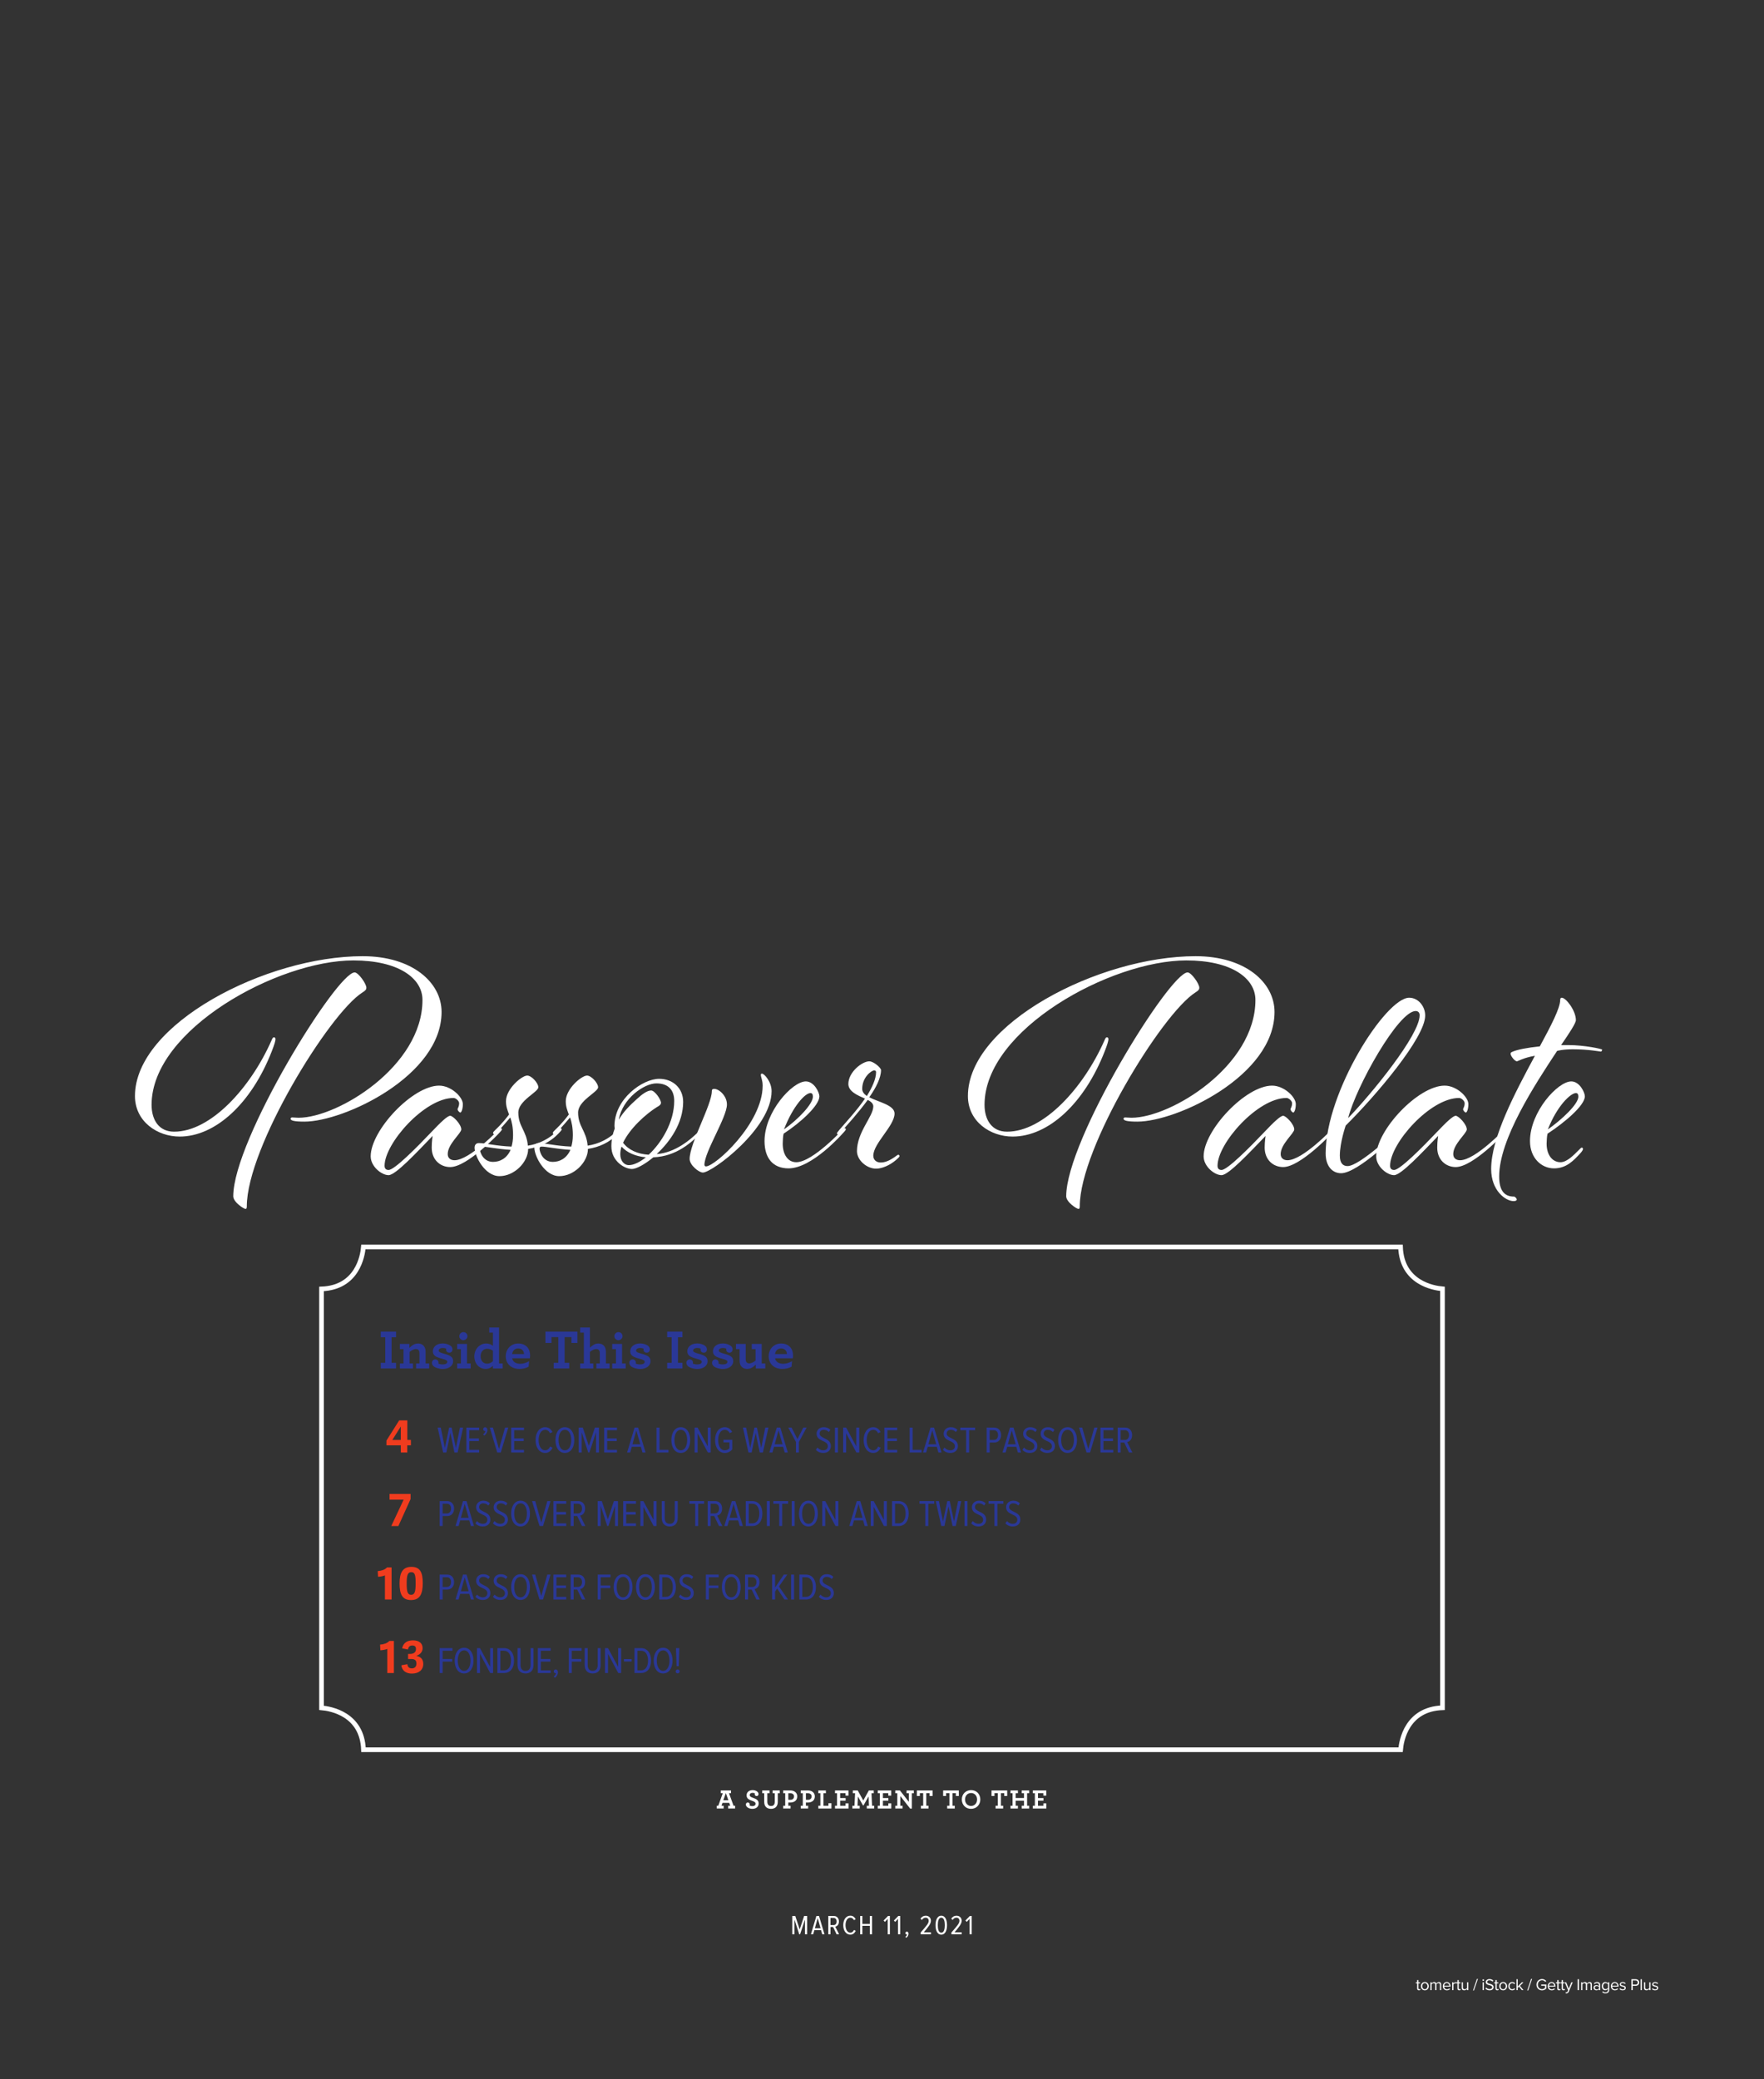 <?xml version="1.0" encoding="UTF-8"?>
<svg xmlns="http://www.w3.org/2000/svg" xmlns:xlink="http://www.w3.org/1999/xlink" width="756pt" height="891pt" viewBox="0 0 756 891" version="1.2">
<rect x="0" y="0" width="756" height="891" fill="#333333" stroke="none"/>
<defs>
<g>
<symbol overflow="visible" id="glyph0-0">
<path style="stroke:none;" d=""/>
</symbol>
<symbol overflow="visible" id="glyph0-1">
<path style="stroke:none;" d="M 59.562 -55.609 C 59.156 -55.609 58.906 -55.188 58.5 -54.219 C 49.516 -33.922 32.484 -15.156 16.766 -15.156 C 10.297 -15.156 7.125 -20.156 7.125 -26.688 C 7.125 -58.938 61.281 -88.547 93.625 -88.547 C 112.781 -88.547 123.219 -81.047 123.219 -71.594 C 123.219 -43.234 86.891 -21.125 70.125 -21.125 C 69.469 -21.125 67.75 -21.266 67.359 -21.266 C 66.953 -21.266 66.688 -20.984 66.688 -20.719 C 66.688 -19.875 68.406 -19.469 72.641 -19.469 C 89.531 -19.469 131.406 -39.062 131.406 -66.453 C 131.406 -79.094 118.859 -90.359 97.594 -90.359 C 56.125 -90.359 0 -61.312 0 -30.438 C 0 -19.469 9.641 -13.062 19.156 -13.062 C 34.469 -13.062 49.922 -27.25 58.641 -49.625 C 59.688 -52.266 60.219 -54.078 60.219 -54.766 C 60.219 -55.328 59.953 -55.609 59.562 -55.609 Z M 42.125 12.516 C 42.125 15.016 46.625 17.938 47.406 17.938 C 47.812 17.938 47.938 17.516 47.938 16.828 C 47.938 -8.344 83.203 -65.75 97.469 -74.797 C 98.781 -75.625 99.172 -76.047 99.172 -76.875 C 99.172 -78.547 95.75 -83.406 94.156 -83.406 C 86.5 -83.406 42.125 -11.672 42.125 12.516 Z M 42.125 12.516 "/>
</symbol>
<symbol overflow="visible" id="glyph0-2">
<path style="stroke:none;" d="M 49.516 -14.453 C 49.922 -14.875 50.844 -15.844 50.844 -16.125 C 50.844 -16.266 50.719 -16.688 50.312 -16.688 C 50.047 -16.688 49.781 -16.406 49.516 -16.125 C 49.516 -16.125 36.984 -2.922 30.5 -2.922 C 28.922 -2.922 27.594 -3.75 27.594 -5.562 C 27.594 -9.875 33.406 -14.453 33.406 -16.125 C 33.406 -18.344 29.844 -21.969 28.656 -21.969 C 27.469 -21.969 24.562 -19.188 20.609 -15.016 C 14.266 -8.344 4.75 1.25 2.25 1.25 C 1.062 1.25 0.531 0.562 0.531 -0.562 C 0.531 -10.141 17.703 -29.609 30.109 -29.609 C 31.031 -29.609 32.484 -28.359 32.484 -27.391 C 32.484 -25.719 31.828 -25.297 31.828 -24.75 C 31.828 -24.188 32.625 -23.359 33.016 -23.359 C 33.406 -23.359 34.078 -24.75 34.078 -26.969 C 34.078 -30.031 29.047 -34.891 23.906 -34.891 C 12.547 -34.891 -5.422 -15.703 -5.422 -4.594 C -5.422 -0.281 -0.797 3.469 2.25 3.469 C 5.281 3.469 14.531 -6.531 21.125 -13.344 C 21.125 -13.344 20.734 -10.984 20.734 -8.344 C 20.734 -3.062 24.438 0 28.656 0 C 36.047 0 49.516 -14.453 49.516 -14.453 Z M 49.516 -14.453 "/>
</symbol>
<symbol overflow="visible" id="glyph0-3">
<path style="stroke:none;" d="M 13.859 -7.781 C 18.484 -8.484 23.109 -10.422 26.938 -14.453 C 27.344 -14.875 28.266 -15.844 28.266 -16.125 C 28.266 -16.266 28 -16.688 27.734 -16.688 C 27.469 -16.688 26.938 -16.125 26.938 -16.125 C 22.984 -11.953 18.359 -9.875 13.734 -9.172 C 13.203 -15.562 9.641 -17.375 9.641 -23.359 C 9.641 -28.5 18.219 -32.109 18.219 -34.203 C 18.219 -36 15.312 -39.203 13.469 -39.203 C 11.094 -39.203 4.359 -33.5 4.359 -28.219 C 4.359 -25.859 5.016 -24.328 5.672 -22.516 C 2.516 -18.344 0 -16.125 0 -16.125 C -0.656 -15.438 -1.188 -15.016 -1.188 -14.594 C -1.188 -14.312 -0.922 -14.047 -0.656 -14.047 C -0.531 -14.047 -0.266 -14.172 0 -14.453 C 1.719 -16.125 3.172 -17.656 6.203 -21.266 C 6.875 -19.328 7.391 -17.094 7.391 -13.625 C 7.391 -11.672 7.125 -10.141 6.734 -8.766 C 0 -9.031 -4.359 -10.281 -7.266 -10.281 C -8.578 -10.281 -9.109 -9.312 -9.109 -8.344 C -9.109 -4.719 -4.75 3.891 1.578 3.891 C 7.922 3.891 13.859 -2.078 13.859 -7.781 Z M -1.188 -2.219 C -5.422 -2.219 -6.875 -6.391 -6.875 -7.922 C -6.875 -8.484 -6.609 -8.766 -5.938 -8.766 C -3.969 -8.766 0 -7.781 6.344 -7.375 C 4.75 -3.75 1.844 -2.219 -1.188 -2.219 Z M -1.188 -2.219 "/>
</symbol>
<symbol overflow="visible" id="glyph0-4">
<path style="stroke:none;" d="M 36.578 -14.453 C 36.984 -14.875 38.031 -15.844 38.031 -16.125 C 38.031 -16.266 37.766 -16.688 37.375 -16.688 C 36.984 -16.688 36.578 -16.125 36.578 -16.125 C 32.484 -11.812 25.625 -6.109 17.703 -5.562 C 23.375 -10.844 29.047 -18.766 29.047 -27.938 C 29.047 -33.781 24.703 -37.812 18.75 -37.812 C 11.75 -37.812 -0.391 -29.328 -0.391 -17.516 C -0.391 -17.094 -0.266 -16.828 -0.266 -16.547 C -1.188 -14.172 -1.719 -11.672 -1.719 -8.891 C -1.719 -2.5 3.969 0.828 7.125 0.828 C 8.844 0.828 12.406 -0.969 16.25 -4.172 C 26.406 -4.594 32.625 -10.703 36.578 -14.453 Z M 9.25 -29.188 C 6.469 -26.688 3.562 -23.906 1.453 -20.297 C 3.031 -29.469 12.406 -35.859 17.562 -35.859 C 22.719 -35.859 25.219 -32.953 25.219 -28.359 C 25.219 -19.328 19.812 -10.422 14.266 -5.281 C 9.516 -5.562 5.547 -7.375 3.297 -10.422 C 6.203 -16.547 12.938 -22.656 17.828 -25.719 C 18.625 -26.141 19.547 -26.688 19.547 -27.531 C 19.547 -28.922 16.906 -32.812 15.312 -32.812 C 13.609 -32.812 11.359 -31.141 9.25 -29.188 Z M 2.641 -8.766 C 5.016 -6.109 8.719 -4.594 13.078 -4.172 C 10.438 -2.078 7.797 -0.828 5.812 -0.828 C 3.562 -0.828 2.109 -2.922 2.109 -5.422 C 2.109 -6.531 2.25 -7.641 2.641 -8.766 Z M 2.641 -8.766 "/>
</symbol>
<symbol overflow="visible" id="glyph0-5">
<path style="stroke:none;" d="M 6.078 -32.531 C 6.078 -26.688 -3.438 -10.141 -3.438 -3.469 C -3.438 -0.828 0.531 2.359 2.25 2.359 C 6.203 2.359 31.688 -16.547 31.688 -32.531 C 31.688 -36.562 28.531 -40.031 27.594 -40.031 C 27.203 -40.031 27.078 -39.891 27.078 -39.484 C 27.078 -38.5 27.859 -37.25 27.859 -34.891 C 27.859 -18.766 7.531 -0.281 3.562 -0.281 C 3.172 -0.281 2.906 -0.562 2.906 -0.969 C 2.906 -6.531 12.547 -21.266 12.547 -26.828 C 12.547 -30.578 9.109 -33.5 7.125 -33.5 C 6.344 -33.5 6.078 -33.219 6.078 -32.531 Z M 6.078 -32.531 "/>
</symbol>
<symbol overflow="visible" id="glyph0-6">
<path style="stroke:none;" d="M 5.422 -16.125 C 9.375 -26.281 14.531 -31.703 16.766 -31.703 C 17.438 -31.703 17.828 -31.281 17.828 -30.172 C 17.828 -26.969 11.359 -20.297 5.422 -16.125 Z M 30.641 -16.125 C 30.641 -16.125 17.703 -2.078 10.703 -2.078 C 6.875 -2.078 4.891 -5.703 4.891 -10.016 C 4.891 -10.984 5.016 -13.484 5.281 -14.312 C 12.547 -19.047 20.609 -26.406 20.609 -30.312 C 20.609 -31.969 18.359 -36.703 14.797 -36.703 C 8.984 -36.703 -2.906 -23.625 -2.906 -11.125 C -2.906 -3.891 0.656 0.562 7.391 0.562 C 17.562 0.562 30.641 -14.453 30.641 -14.453 C 31.031 -14.875 31.953 -15.844 31.953 -16.125 C 31.953 -16.266 31.828 -16.688 31.438 -16.688 C 31.172 -16.688 30.641 -16.125 30.641 -16.125 Z M 30.641 -16.125 "/>
</symbol>
<symbol overflow="visible" id="glyph0-7">
<path style="stroke:none;" d="M 15.578 -40.734 C 15.578 -37.672 13.859 -34.062 11.625 -30.438 C 10.438 -31.281 9.641 -32.25 9.641 -33.5 C 9.641 -38.5 13.609 -41.422 14.797 -41.422 C 15.188 -41.422 15.578 -41.156 15.578 -40.734 Z M 17.562 -1.953 C 15.578 -1.953 14.391 -3.203 14.391 -4.859 C 14.391 -10.141 23.5 -17.656 23.5 -22.938 C 23.5 -26.547 16.766 -27.797 12.672 -29.891 C 15.578 -34.062 17.703 -38.234 17.703 -41.562 C 17.703 -42.531 14.531 -45.312 12.672 -45.312 C 9.641 -45.312 3.703 -40.734 3.703 -35.594 C 3.703 -32.391 7.656 -30.719 10.828 -29.328 C 7.391 -24.328 2.766 -19.328 0 -16.125 C -0.531 -15.438 -1.188 -14.734 -1.188 -14.453 C -1.188 -14.172 -0.922 -13.906 -0.656 -13.906 C -0.531 -13.906 -0.266 -14.172 0 -14.453 C 3.172 -17.938 8.062 -23.359 12.016 -28.781 C 13.344 -28.078 14.391 -27.25 14.391 -26 C 14.391 -21.688 7.391 -15.016 7.391 -6.812 C 7.391 -2.922 11.625 0.688 15.578 0.688 C 18.094 0.688 21.391 -0.688 24.172 -3.062 C 24.828 -3.609 25.625 -4.312 25.625 -4.719 C 25.625 -5 25.359 -5.281 25.094 -5.281 C 24.828 -5.281 24.172 -4.719 23.375 -4.172 C 21.125 -2.641 19.281 -1.953 17.562 -1.953 Z M 17.562 -1.953 "/>
</symbol>
<symbol overflow="visible" id="glyph0-8">
<path style="stroke:none;" d=""/>
</symbol>
<symbol overflow="visible" id="glyph0-9">
<path style="stroke:none;" d="M 8.312 -20.984 C 11.75 -34.609 29.844 -66.859 37.234 -66.859 C 38.172 -66.859 38.953 -66.312 38.953 -65.062 C 38.953 -56.578 18.625 -31.703 8.312 -20.984 Z M 8.062 -0.422 C 6.203 -0.422 4.75 -1.531 4.75 -4.859 C 4.75 -10.562 7.266 -17.797 7.266 -17.797 C 20.078 -30.438 41.328 -55.469 41.328 -64.922 C 41.328 -68.953 38.297 -72.562 34.469 -72.562 C 24.438 -72.562 -1.328 -32.25 -1.328 -5.844 C -1.328 -0.141 1.719 2.641 5.281 2.641 C 12.547 2.641 29.719 -14.453 29.719 -14.453 C 30.109 -14.875 31.031 -15.844 31.031 -16.125 C 31.031 -16.266 30.906 -16.688 30.5 -16.688 C 30.25 -16.688 29.984 -16.406 29.719 -16.125 C 29.719 -16.125 13.344 -0.422 8.062 -0.422 Z M 8.062 -0.422 "/>
</symbol>
<symbol overflow="visible" id="glyph0-10">
<path style="stroke:none;" d="M 25.625 -52.266 C 29.453 -57.828 31.953 -61.719 31.953 -62.969 C 31.953 -67 27.734 -72.562 25.891 -72.562 C 25.484 -72.562 25.219 -72.281 25.219 -71.594 C 25.219 -68.125 21.391 -60.75 16.5 -51.719 C 11.094 -51.156 6.734 -50.328 4.625 -49.344 C 3.969 -49.078 3.969 -48.797 3.969 -48.516 C 3.969 -47.688 5.672 -45.312 6.734 -45.312 C 7 -45.312 9.516 -46.844 14.391 -47.688 C 5.938 -31.969 -4.359 -12.656 -4.359 0.828 C -4.359 10.141 1.844 14.594 5.281 14.594 C 5.812 14.594 6.609 14.453 6.609 13.906 C 6.609 13.484 5.938 12.656 5.422 12.656 C 1.328 12.656 -0.922 10.141 -0.922 4.031 C -0.922 -11.953 14.266 -35.172 23.906 -49.766 C 23.906 -49.766 26.141 -50.469 30.641 -50.469 C 37.375 -50.469 42.266 -49.484 42.656 -49.484 C 42.922 -49.484 43.188 -49.906 43.188 -50.328 C 43.188 -50.609 35.656 -52.266 28.797 -52.266 Z M 25.625 -52.266 "/>
</symbol>
<symbol overflow="visible" id="glyph0-11">
<path style="stroke:none;" d="M 4.75 -16.125 C 8.719 -26.281 14.531 -31.703 16.766 -31.703 C 17.438 -31.703 17.828 -31.281 17.828 -30.172 C 17.828 -26.969 10.703 -20.297 4.75 -16.125 Z M 10.172 -2.078 C 6.609 -2.078 4.219 -5.281 4.219 -10.016 C 4.219 -10.984 4.359 -13.484 4.625 -14.312 C 11.891 -19.047 20.609 -26.406 20.609 -30.312 C 20.609 -31.969 18.359 -36.703 14.797 -36.703 C 8.984 -36.703 -2.906 -23.625 -2.906 -11.125 C -2.906 -3.891 1.984 0.562 7.391 0.562 C 12.812 0.562 15.844 -2.922 18.484 -5.703 C 19.406 -6.672 19.812 -7.375 19.812 -7.781 C 19.812 -8.062 19.547 -8.344 19.281 -8.344 C 19.016 -8.344 18.625 -7.922 17.953 -7.234 C 15.844 -5.141 12.938 -2.078 10.172 -2.078 Z M 10.172 -2.078 "/>
</symbol>
<symbol overflow="visible" id="glyph1-0">
<path style="stroke:none;" d="M 0 2.344 L 5.875 2.344 L 5.875 -9.406 L 0 -9.406 Z M 0.828 -8.812 L 5.047 -8.812 L 2.938 -4.234 Z M 0.594 0.891 L 0.594 -7.938 L 2.609 -3.531 Z M 5.281 -7.938 L 5.281 0.891 L 3.266 -3.531 Z M 2.938 -2.812 L 5.047 1.766 L 0.828 1.766 Z M 2.938 -2.812 "/>
</symbol>
<symbol overflow="visible" id="glyph1-1">
<path style="stroke:none;" d="M 0.156 0 L 3.125 0 L 3.125 -1.172 L 2.188 -1.172 L 2.625 -2.438 L 5.516 -2.438 L 5.953 -1.172 L 5.047 -1.172 L 5.047 0 L 8.031 0 L 8.031 -1.188 L 7.359 -1.188 L 5.422 -6.562 L 6.281 -6.562 L 6.281 -7.734 L 1.906 -7.734 L 1.906 -6.562 L 2.75 -6.562 L 0.828 -1.188 L 0.156 -1.188 Z M 2.984 -3.547 L 4.062 -6.594 L 5.141 -3.547 Z M 2.984 -3.547 "/>
</symbol>
<symbol overflow="visible" id="glyph1-2">
<path style="stroke:none;" d=""/>
</symbol>
<symbol overflow="visible" id="glyph1-3">
<path style="stroke:none;" d="M 3.234 0.141 C 4.812 0.141 5.953 -0.688 5.953 -2.156 C 5.953 -3.594 4.906 -4.078 3.531 -4.578 C 2.75 -4.859 2.109 -5.141 2.109 -5.766 C 2.109 -6.328 2.547 -6.719 3.312 -6.719 C 3.797 -6.719 4.125 -6.609 4.328 -6.484 C 4.281 -6.391 4.25 -6.312 4.25 -6.125 C 4.25 -5.734 4.562 -5.328 5.094 -5.328 C 5.547 -5.328 5.891 -5.656 5.891 -6.203 C 5.891 -7.125 4.766 -7.875 3.328 -7.875 C 1.766 -7.875 0.766 -6.906 0.766 -5.672 C 0.766 -4.234 1.781 -3.781 3.203 -3.266 C 3.984 -3 4.625 -2.688 4.625 -2.062 C 4.625 -1.391 4.094 -1.016 3.25 -1.016 C 2.734 -1.016 2.297 -1.141 2.016 -1.344 C 2.094 -1.484 2.125 -1.625 2.125 -1.812 C 2.125 -2.188 1.797 -2.578 1.281 -2.578 C 0.797 -2.578 0.469 -2.203 0.469 -1.656 C 0.469 -0.719 1.703 0.141 3.234 0.141 Z M 3.234 0.141 "/>
</symbol>
<symbol overflow="visible" id="glyph1-4">
<path style="stroke:none;" d="M 4.078 0.141 C 5.781 0.141 6.969 -0.828 6.969 -2.844 L 6.969 -6.547 L 7.812 -6.547 L 7.812 -7.734 L 4.75 -7.734 L 4.75 -6.547 L 5.672 -6.547 L 5.672 -2.844 C 5.672 -1.641 5.078 -1.062 4.078 -1.062 C 3.094 -1.062 2.484 -1.703 2.484 -2.891 L 2.484 -6.547 L 3.422 -6.547 L 3.422 -7.734 L 0.312 -7.734 L 0.312 -6.547 L 1.156 -6.547 L 1.156 -2.812 C 1.156 -0.828 2.344 0.141 4.078 0.141 Z M 4.078 0.141 "/>
</symbol>
<symbol overflow="visible" id="glyph1-5">
<path style="stroke:none;" d="M 0.438 0 L 3.609 0 L 3.609 -1.188 L 2.641 -1.188 L 2.641 -2.578 C 2.812 -2.562 3.031 -2.562 3.391 -2.562 C 5.219 -2.562 6.469 -3.438 6.469 -5.203 C 6.469 -6.781 5.203 -7.734 3.547 -7.734 L 0.438 -7.734 L 0.438 -6.547 L 1.312 -6.547 L 1.312 -1.188 L 0.438 -1.188 Z M 3.516 -3.719 C 2.969 -3.719 2.781 -3.734 2.641 -3.75 L 2.641 -6.547 L 3.484 -6.547 C 4.438 -6.547 5.094 -6.016 5.094 -5.203 C 5.094 -4.281 4.516 -3.719 3.516 -3.719 Z M 3.516 -3.719 "/>
</symbol>
<symbol overflow="visible" id="glyph1-6">
<path style="stroke:none;" d="M 0.438 0 L 6.047 0 L 6.047 -2.266 L 4.766 -2.266 L 4.766 -1.172 L 2.641 -1.172 L 2.641 -6.547 L 3.672 -6.547 L 3.672 -7.734 L 0.438 -7.734 L 0.438 -6.547 L 1.312 -6.547 L 1.312 -1.188 L 0.438 -1.188 Z M 0.438 0 "/>
</symbol>
<symbol overflow="visible" id="glyph1-7">
<path style="stroke:none;" d="M 0.438 0 L 6.219 0 L 6.219 -2.203 L 4.953 -2.203 L 4.953 -1.172 L 2.641 -1.172 L 2.641 -3.359 L 4.984 -3.359 L 4.984 -4.484 L 2.641 -4.484 L 2.641 -6.562 L 4.938 -6.562 L 4.938 -5.516 L 6.203 -5.516 L 6.203 -7.734 L 0.438 -7.734 L 0.438 -6.547 L 1.312 -6.547 L 1.312 -1.188 L 0.438 -1.188 Z M 0.438 0 "/>
</symbol>
<symbol overflow="visible" id="glyph1-8">
<path style="stroke:none;" d="M 0.375 0 L 3.531 0 L 3.531 -1.188 L 2.594 -1.188 L 2.75 -5.172 L 4.953 -1.297 L 5.141 -1.297 L 7.344 -5.172 L 7.5 -1.188 L 6.562 -1.188 L 6.562 0 L 9.734 0 L 9.734 -1.188 L 8.828 -1.188 L 8.578 -6.547 L 9.547 -6.547 L 9.547 -7.734 L 7.438 -7.734 L 5.062 -3.438 L 2.688 -7.734 L 0.578 -7.734 L 0.578 -6.547 L 1.547 -6.547 L 1.297 -1.188 L 0.375 -1.188 Z M 0.375 0 "/>
</symbol>
<symbol overflow="visible" id="glyph1-9">
<path style="stroke:none;" d="M 6.828 0.031 L 7.547 0.016 L 7.547 -6.547 L 8.391 -6.547 L 8.391 -7.734 L 5.281 -7.734 L 5.281 -6.547 L 6.25 -6.547 L 6.25 -2.875 L 2.438 -7.734 L 0.438 -7.734 L 0.438 -6.547 L 1.312 -6.547 L 1.312 -1.188 L 0.438 -1.188 L 0.438 0 L 3.578 0 L 3.578 -1.188 L 2.609 -1.188 L 2.609 -5.328 Z M 6.828 0.031 "/>
</symbol>
<symbol overflow="visible" id="glyph1-10">
<path style="stroke:none;" d="M 2 0 L 5.25 0 L 5.25 -1.188 L 4.281 -1.188 L 4.281 -6.578 L 5.719 -6.578 L 5.719 -5.359 L 6.984 -5.359 L 6.984 -7.734 L 0.266 -7.734 L 0.266 -5.359 L 1.531 -5.359 L 1.531 -6.578 L 2.969 -6.578 L 2.969 -1.188 L 2 -1.188 Z M 2 0 "/>
</symbol>
<symbol overflow="visible" id="glyph1-11">
<path style="stroke:none;" d="M 4.484 0.141 C 6.828 0.141 8.469 -1.594 8.469 -3.859 C 8.469 -6.125 6.875 -7.875 4.531 -7.875 C 2.188 -7.875 0.547 -6.141 0.547 -3.859 C 0.547 -1.609 2.141 0.141 4.484 0.141 Z M 4.516 -1.094 C 3.016 -1.094 1.922 -2.25 1.922 -3.859 C 1.922 -5.484 3.016 -6.641 4.516 -6.641 C 6 -6.641 7.094 -5.469 7.094 -3.859 C 7.094 -2.25 6 -1.094 4.516 -1.094 Z M 4.516 -1.094 "/>
</symbol>
<symbol overflow="visible" id="glyph1-12">
<path style="stroke:none;" d="M 0.438 0 L 3.609 0 L 3.609 -1.188 L 2.641 -1.188 L 2.641 -3.344 L 6.219 -3.344 L 6.219 -1.188 L 5.25 -1.188 L 5.25 0 L 8.422 0 L 8.422 -1.188 L 7.547 -1.188 L 7.547 -6.547 L 8.422 -6.547 L 8.422 -7.734 L 5.25 -7.734 L 5.25 -6.547 L 6.219 -6.547 L 6.219 -4.5 L 2.641 -4.5 L 2.641 -6.547 L 3.609 -6.547 L 3.609 -7.734 L 0.438 -7.734 L 0.438 -6.547 L 1.312 -6.547 L 1.312 -1.188 L 0.438 -1.188 Z M 0.438 0 "/>
</symbol>
<symbol overflow="visible" id="glyph2-0">
<path style="stroke:none;" d="M 0.828 1.062 L 4.953 1.062 L 4.953 -8.844 L 0.828 -8.844 Z M 4.578 -8.484 L 4.578 0.703 L 1.188 0.703 L 1.188 -8.484 Z M 4.578 -8.484 "/>
</symbol>
<symbol overflow="visible" id="glyph2-1">
<path style="stroke:none;" d="M 6.281 0 L 7.203 0 L 7.203 -7.844 L 5.922 -7.844 L 4.016 -2.094 L 2.125 -7.844 L 0.828 -7.844 L 0.828 0 L 1.766 0 L 1.766 -6.328 L 3.828 0 L 4.188 0 L 6.281 -6.328 Z M 6.281 0 "/>
</symbol>
<symbol overflow="visible" id="glyph2-2">
<path style="stroke:none;" d="M 4.938 0 L 5.906 0 L 3.562 -7.844 L 2.438 -7.844 L 0.094 0 L 1.062 0 L 1.578 -1.781 L 4.438 -1.781 Z M 3 -6.938 L 4.234 -2.594 L 1.781 -2.594 Z M 3 -6.938 "/>
</symbol>
<symbol overflow="visible" id="glyph2-3">
<path style="stroke:none;" d="M 4.391 0 L 5.453 0 L 3.812 -3.281 C 4.578 -3.422 5.375 -4.094 5.375 -5.5 C 5.375 -6.938 4.484 -7.844 3.219 -7.844 L 0.828 -7.844 L 0.828 0 L 1.766 0 L 1.766 -3.141 L 2.891 -3.141 Z M 4.406 -5.484 C 4.406 -4.594 3.922 -3.953 3.109 -3.953 L 1.766 -3.953 L 1.766 -7.016 L 3.109 -7.016 C 3.922 -7.016 4.406 -6.375 4.406 -5.484 Z M 4.406 -5.484 "/>
</symbol>
<symbol overflow="visible" id="glyph2-4">
<path style="stroke:none;" d="M 3.578 0.141 C 4.812 0.141 5.469 -0.625 5.906 -1.5 L 5.125 -1.859 C 4.828 -1.188 4.312 -0.688 3.578 -0.688 C 2.328 -0.688 1.516 -2.062 1.516 -3.906 C 1.516 -5.766 2.328 -7.125 3.578 -7.125 C 4.281 -7.125 4.797 -6.703 5.109 -6.078 L 5.891 -6.438 C 5.469 -7.25 4.781 -7.969 3.578 -7.969 C 1.734 -7.969 0.547 -6.266 0.547 -3.906 C 0.547 -1.578 1.734 0.141 3.578 0.141 Z M 3.578 0.141 "/>
</symbol>
<symbol overflow="visible" id="glyph2-5">
<path style="stroke:none;" d="M 4.984 0 L 5.922 0 L 5.922 -7.844 L 4.984 -7.844 L 4.984 -4.438 L 1.766 -4.438 L 1.766 -7.844 L 0.828 -7.844 L 0.828 0 L 1.766 0 L 1.766 -3.625 L 4.984 -3.625 Z M 4.984 0 "/>
</symbol>
<symbol overflow="visible" id="glyph2-6">
<path style="stroke:none;" d=""/>
</symbol>
<symbol overflow="visible" id="glyph2-7">
<path style="stroke:none;" d="M 1.953 0 L 2.875 0 L 2.875 -7.844 L 2.062 -7.844 L 0.172 -5.906 L 0.734 -5.312 L 1.953 -6.609 Z M 1.953 0 "/>
</symbol>
<symbol overflow="visible" id="glyph2-8">
<path style="stroke:none;" d="M 1.094 1.484 C 1.625 1.109 2.031 0.453 2.031 -0.266 C 2.031 -0.828 1.703 -1.141 1.328 -1.141 C 0.969 -1.141 0.719 -0.859 0.719 -0.516 C 0.719 -0.188 0.953 0.062 1.266 0.062 C 1.312 0.062 1.391 0.047 1.422 0.047 C 1.375 0.422 1.047 0.875 0.672 1.141 Z M 1.094 1.484 "/>
</symbol>
<symbol overflow="visible" id="glyph2-9">
<path style="stroke:none;" d="M 0.625 0 L 5.047 0 L 5.047 -0.828 L 1.953 -0.828 C 4.031 -3.328 5.016 -4.5 5.016 -5.812 C 5.016 -7.172 4.016 -7.953 2.812 -7.953 C 1.828 -7.953 1.062 -7.5 0.547 -6.703 L 1.156 -6.141 C 1.531 -6.75 2.062 -7.125 2.812 -7.125 C 3.484 -7.125 4.062 -6.656 4.062 -5.797 C 4.062 -4.672 3.188 -3.719 0.625 -0.766 Z M 0.625 0 "/>
</symbol>
<symbol overflow="visible" id="glyph2-10">
<path style="stroke:none;" d="M 0.547 -3.906 C 0.547 -1.906 1.172 0.141 3.016 0.141 C 4.844 0.141 5.469 -1.906 5.469 -3.906 C 5.469 -5.922 4.844 -7.953 3.016 -7.953 C 1.172 -7.953 0.547 -5.922 0.547 -3.906 Z M 4.516 -3.906 C 4.516 -2.375 4.219 -0.688 3.016 -0.688 C 1.797 -0.688 1.516 -2.375 1.516 -3.906 C 1.516 -5.469 1.812 -7.125 3.016 -7.125 C 4.219 -7.125 4.516 -5.469 4.516 -3.906 Z M 4.516 -3.906 "/>
</symbol>
<symbol overflow="visible" id="glyph3-0">
<path style="stroke:none;" d="M 0 4.797 L 12 4.797 L 12 -19.203 L 0 -19.203 Z M 1.703 -18 L 10.297 -18 L 6 -8.641 Z M 1.203 1.828 L 1.203 -16.219 L 5.328 -7.203 Z M 10.797 -16.219 L 10.797 1.828 L 6.672 -7.203 Z M 6 -5.766 L 10.297 3.594 L 1.703 3.594 Z M 6 -5.766 "/>
</symbol>
<symbol overflow="visible" id="glyph3-1">
<path style="stroke:none;" d="M 0.891 0 L 7.438 0 L 7.438 -2.422 L 5.516 -2.422 L 5.516 -13.375 L 7.438 -13.375 L 7.438 -15.797 L 0.891 -15.797 L 0.891 -13.375 L 2.812 -13.375 L 2.812 -2.422 L 0.891 -2.422 Z M 0.891 0 "/>
</symbol>
<symbol overflow="visible" id="glyph3-2">
<path style="stroke:none;" d="M 4.828 -10.516 L 0.75 -10.516 L 0.75 -8.297 L 2.297 -8.297 L 2.297 -2.156 L 0.75 -2.156 L 0.75 0 L 6.359 0 L 6.359 -2.156 L 4.922 -2.156 L 4.922 -7.109 C 5.766 -7.797 6.719 -8.328 7.625 -8.328 C 8.25 -8.328 8.688 -8.094 8.922 -7.625 C 9.078 -7.375 9.141 -6.984 9.141 -6.547 L 9.141 -2.156 L 7.703 -2.156 L 7.703 0 L 13.312 0 L 13.312 -2.156 L 11.766 -2.156 L 11.766 -7.203 C 11.766 -8.062 11.562 -8.781 11.203 -9.359 C 10.656 -10.203 9.75 -10.703 8.5 -10.703 C 6.953 -10.703 5.828 -9.812 4.828 -8.828 Z M 4.828 -10.516 "/>
</symbol>
<symbol overflow="visible" id="glyph3-3">
<path style="stroke:none;" d="M 9.75 -8.188 C 9.75 -8.688 9.547 -9.141 9.172 -9.531 C 8.453 -10.25 6.906 -10.734 5.641 -10.734 C 2.688 -10.734 1.344 -9.031 1.344 -7.391 C 1.344 -5.594 2.562 -4.891 5.469 -4.125 C 7.078 -3.703 7.531 -3.391 7.531 -2.859 C 7.531 -2.094 6.672 -1.734 5.609 -1.734 C 4.875 -1.734 4.203 -1.875 3.719 -2.062 C 3.75 -2.203 3.766 -2.359 3.766 -2.5 C 3.766 -3.406 3.078 -3.891 2.359 -3.891 C 1.531 -3.891 0.953 -3.234 0.953 -2.469 C 0.953 -1.922 1.125 -1.484 1.562 -1.062 C 2.25 -0.359 3.984 0.219 5.594 0.219 C 7.969 0.219 10.031 -0.953 10.031 -3.172 C 10.031 -5.062 8.562 -5.688 6.047 -6.359 C 4.438 -6.797 3.844 -7.109 3.844 -7.703 C 3.844 -8.25 4.422 -8.781 5.594 -8.781 C 6.125 -8.781 6.641 -8.688 7.078 -8.516 C 7.031 -8.375 7.031 -8.234 7.031 -8.062 C 7.031 -7.266 7.609 -6.766 8.453 -6.766 C 9.219 -6.766 9.75 -7.344 9.75 -8.188 Z M 9.75 -8.188 "/>
</symbol>
<symbol overflow="visible" id="glyph3-4">
<path style="stroke:none;" d="M 3.406 -12.125 C 4.344 -12.125 5.188 -12.891 5.188 -13.844 C 5.188 -14.812 4.391 -15.578 3.453 -15.578 C 2.516 -15.578 1.688 -14.812 1.688 -13.844 C 1.688 -12.891 2.469 -12.125 3.406 -12.125 Z M 0.766 0 L 6.547 0 L 6.547 -2.156 L 4.984 -2.156 L 4.984 -10.516 L 0.766 -10.516 L 0.766 -8.297 L 2.375 -8.297 L 2.375 -2.156 L 0.766 -2.156 Z M 0.766 0 "/>
</symbol>
<symbol overflow="visible" id="glyph3-5">
<path style="stroke:none;" d="M 5.688 0.188 C 7.031 0.188 8.016 -0.406 8.781 -1.156 L 8.781 0 L 12.953 0 L 12.953 -2.156 L 11.406 -2.156 L 11.406 -17.562 L 7.203 -17.562 L 7.203 -15.359 L 8.781 -15.359 L 8.781 -9.703 C 8.188 -10.203 7.203 -10.703 5.859 -10.703 C 3.031 -10.703 0.812 -8.25 0.812 -5.203 C 0.812 -2.047 2.906 0.188 5.688 0.188 Z M 6.281 -2.062 C 4.75 -2.062 3.5 -3.219 3.5 -5.234 C 3.5 -7.312 4.828 -8.453 6.281 -8.453 C 7.266 -8.453 8.094 -8.109 8.781 -7.625 L 8.781 -3.125 C 8.062 -2.5 7.266 -2.062 6.281 -2.062 Z M 6.281 -2.062 "/>
</symbol>
<symbol overflow="visible" id="glyph3-6">
<path style="stroke:none;" d="M 11.141 -4.375 C 11.203 -4.734 11.25 -5.25 11.25 -5.656 C 11.25 -8.453 9.5 -10.703 6.141 -10.703 C 2.906 -10.703 0.812 -8.203 0.812 -5.234 C 0.812 -1.969 3.188 0.188 6.625 0.188 C 8.156 0.188 9.5 -0.125 10.609 -0.766 L 10.828 -3.125 C 9.594 -2.422 8.281 -2.016 7.016 -2.016 C 5.25 -2.016 3.906 -2.734 3.547 -4.375 Z M 6.125 -8.594 C 7.656 -8.594 8.594 -7.625 8.641 -6.188 L 3.531 -6.188 C 3.812 -7.922 4.969 -8.594 6.125 -8.594 Z M 6.125 -8.594 "/>
</symbol>
<symbol overflow="visible" id="glyph3-7">
<path style="stroke:none;" d=""/>
</symbol>
<symbol overflow="visible" id="glyph3-8">
<path style="stroke:none;" d="M 4.078 0 L 10.734 0 L 10.734 -2.422 L 8.766 -2.422 L 8.766 -13.438 L 11.688 -13.438 L 11.688 -10.938 L 14.25 -10.938 L 14.25 -15.797 L 0.547 -15.797 L 0.547 -10.938 L 3.125 -10.938 L 3.125 -13.438 L 6.047 -13.438 L 6.047 -2.422 L 4.078 -2.422 Z M 4.078 0 "/>
</symbol>
<symbol overflow="visible" id="glyph3-9">
<path style="stroke:none;" d="M 2.188 -15.359 L 2.188 -2.156 L 0.625 -2.156 L 0.625 0 L 6.234 0 L 6.234 -2.156 L 4.797 -2.156 L 4.797 -7.109 C 5.641 -7.797 6.594 -8.328 7.516 -8.328 C 8.016 -8.328 8.422 -8.156 8.688 -7.828 C 8.906 -7.531 9.031 -7.125 9.031 -6.547 L 9.031 -2.156 L 7.578 -2.156 L 7.578 0 L 13.203 0 L 13.203 -2.156 L 11.641 -2.156 L 11.641 -7.203 C 11.641 -8.156 11.406 -8.969 10.938 -9.578 C 10.391 -10.297 9.5 -10.703 8.375 -10.703 C 6.891 -10.703 5.781 -9.859 4.797 -8.922 L 4.797 -17.562 L 0.625 -17.562 L 0.625 -15.359 Z M 2.188 -15.359 "/>
</symbol>
<symbol overflow="visible" id="glyph3-10">
<path style="stroke:none;" d="M 5.203 0.188 C 6.75 0.188 7.875 -0.703 8.875 -1.688 L 8.875 0 L 12.953 0 L 12.953 -2.156 L 11.406 -2.156 L 11.406 -10.516 L 7.156 -10.516 L 7.156 -8.297 L 8.781 -8.297 L 8.781 -3.406 C 7.938 -2.719 6.984 -2.188 6.078 -2.188 C 5.453 -2.188 5.016 -2.422 4.781 -2.875 C 4.625 -3.172 4.562 -3.5 4.562 -3.953 L 4.562 -10.516 L 0.391 -10.516 L 0.391 -8.297 L 1.938 -8.297 L 1.938 -3.312 C 1.938 -2.469 2.141 -1.75 2.469 -1.203 C 3 -0.344 3.938 0.188 5.203 0.188 Z M 5.203 0.188 "/>
</symbol>
<symbol overflow="visible" id="glyph4-0">
<path style="stroke:none;" d=""/>
</symbol>
<symbol overflow="visible" id="glyph4-1">
<path style="stroke:none;" d=""/>
</symbol>
<symbol overflow="visible" id="glyph4-2">
<path style="stroke:none;" d="M 9.438 0 L 9.438 -3.078 L 11 -3.078 L 11 -5.391 L 9.469 -5.391 L 9.469 -13.75 L 5.969 -13.75 L 0.516 -5.109 L 0.516 -3.078 L 6.672 -3.078 L 6.672 0 Z M 3.047 -5.391 L 6.672 -11.141 L 6.672 -5.391 Z M 3.047 -5.391 "/>
</symbol>
<symbol overflow="visible" id="glyph4-3">
<path style="stroke:none;" d="M 4.375 0.016 L 9.609 -11.547 L 9.609 -13.75 L 0.594 -13.75 L 0.594 -11.281 L 6.625 -11.281 L 1.328 0.016 Z M 4.375 0.016 "/>
</symbol>
<symbol overflow="visible" id="glyph4-4">
<path style="stroke:none;" d="M 6.516 0 L 6.516 -13.75 L 4.562 -13.75 C 3.641 -12.766 2.281 -12.312 0.594 -12.172 L 0.719 -9.75 C 1.344 -9.75 3.016 -10 3.672 -10.344 L 3.672 0 Z M 6.516 0 "/>
</symbol>
<symbol overflow="visible" id="glyph4-5">
<path style="stroke:none;" d="M 5.484 0.234 C 9.297 0.234 10.531 -2.344 10.531 -7.062 C 10.531 -11.438 9.5 -14 5.688 -14 C 1.906 -14 0.594 -11.453 0.594 -6.922 C 0.594 -2.359 1.703 0.234 5.484 0.234 Z M 5.562 -2.016 C 3.984 -2.016 3.641 -3.484 3.641 -6.891 C 3.641 -10.391 4.078 -11.734 5.641 -11.734 C 7.188 -11.734 7.484 -10.375 7.484 -6.953 C 7.484 -3.438 7.109 -2.016 5.562 -2.016 Z M 5.562 -2.016 "/>
</symbol>
<symbol overflow="visible" id="glyph4-6">
<path style="stroke:none;" d="M 0.375 -3.328 C 0.688 -0.688 2.719 0.234 4.891 0.234 C 7.844 0.234 9.75 -1.344 9.75 -3.891 C 9.75 -5.891 8.703 -6.922 6.875 -7.328 L 6.875 -7.406 C 8.125 -7.828 9.469 -8.859 9.469 -10.656 C 9.469 -12.766 7.984 -14 5.344 -14 C 3.188 -14 1.203 -13.172 0.703 -10.578 L 3.172 -10.094 C 3.422 -11.188 3.891 -11.797 5.078 -11.797 C 6.25 -11.797 6.625 -11.188 6.625 -10.281 C 6.625 -9 5.75 -8.188 4.141 -8.188 L 3.25 -8.188 L 3.25 -6.016 L 4.594 -6.016 C 6.047 -6.016 6.828 -5.516 6.828 -4.047 C 6.828 -2.625 5.969 -2 4.891 -2 C 3.594 -2 3.094 -2.641 2.938 -3.797 Z M 0.375 -3.328 "/>
</symbol>
<symbol overflow="visible" id="glyph5-0">
<path style="stroke:none;" d="M 1.125 1.438 L 6.734 1.438 L 6.734 -12.031 L 1.125 -12.031 Z M 6.219 -11.547 L 6.219 0.953 L 1.609 0.953 L 1.609 -11.547 Z M 6.219 -11.547 "/>
</symbol>
<symbol overflow="visible" id="glyph5-1">
<path style="stroke:none;" d="M 7.453 0 L 8.812 0 L 11.188 -10.672 L 9.828 -10.672 L 8.078 -1.969 L 6.25 -10.672 L 5.188 -10.672 L 3.359 -1.969 L 1.609 -10.672 L 0.25 -10.672 L 2.625 0 L 3.984 0 L 5.719 -8.422 Z M 7.453 0 "/>
</symbol>
<symbol overflow="visible" id="glyph5-2">
<path style="stroke:none;" d="M 1.125 0 L 6.609 0 L 6.609 -1.141 L 2.406 -1.141 L 2.406 -4.891 L 6.5 -4.891 L 6.5 -6.016 L 2.406 -6.016 L 2.406 -9.547 L 6.609 -9.547 L 6.609 -10.672 L 1.125 -10.672 Z M 1.125 0 "/>
</symbol>
<symbol overflow="visible" id="glyph5-3">
<path style="stroke:none;" d="M 1.484 -7.266 C 2.203 -7.781 2.766 -8.672 2.766 -9.641 C 2.766 -10.406 2.312 -10.828 1.812 -10.828 C 1.328 -10.828 0.969 -10.453 0.969 -10 C 0.969 -9.531 1.297 -9.203 1.734 -9.203 C 1.797 -9.203 1.906 -9.219 1.938 -9.234 C 1.875 -8.719 1.422 -8.078 0.906 -7.75 Z M 1.484 -7.266 "/>
</symbol>
<symbol overflow="visible" id="glyph5-4">
<path style="stroke:none;" d="M 3.328 0 L 4.844 0 L 8.047 -10.672 L 6.672 -10.672 L 4.078 -1.516 L 1.5 -10.672 L 0.125 -10.672 Z M 3.328 0 "/>
</symbol>
<symbol overflow="visible" id="glyph5-5">
<path style="stroke:none;" d=""/>
</symbol>
<symbol overflow="visible" id="glyph5-6">
<path style="stroke:none;" d="M 4.859 0.188 C 6.547 0.188 7.453 -0.844 8.047 -2.031 L 6.969 -2.531 C 6.578 -1.609 5.875 -0.938 4.859 -0.938 C 3.172 -0.938 2.062 -2.797 2.062 -5.328 C 2.062 -7.859 3.172 -9.719 4.859 -9.719 C 5.828 -9.719 6.531 -9.141 6.953 -8.266 L 8.016 -8.766 C 7.438 -9.875 6.516 -10.844 4.859 -10.844 C 2.359 -10.844 0.75 -8.531 0.75 -5.328 C 0.75 -2.141 2.359 0.188 4.859 0.188 Z M 4.859 0.188 "/>
</symbol>
<symbol overflow="visible" id="glyph5-7">
<path style="stroke:none;" d="M 0.75 -5.328 C 0.75 -2.234 2.188 0.188 4.781 0.188 C 7.375 0.188 8.828 -2.234 8.828 -5.328 C 8.828 -8.422 7.375 -10.844 4.781 -10.844 C 2.188 -10.844 0.75 -8.422 0.75 -5.328 Z M 7.516 -5.328 C 7.516 -2.891 6.562 -0.938 4.781 -0.938 C 3.031 -0.938 2.062 -2.891 2.062 -5.328 C 2.062 -7.797 3.031 -9.719 4.781 -9.719 C 6.562 -9.719 7.516 -7.797 7.516 -5.328 Z M 7.516 -5.328 "/>
</symbol>
<symbol overflow="visible" id="glyph5-8">
<path style="stroke:none;" d="M 8.562 0 L 9.812 0 L 9.812 -10.672 L 8.062 -10.672 L 5.469 -2.844 L 2.891 -10.672 L 1.125 -10.672 L 1.125 0 L 2.406 0 L 2.406 -8.625 L 5.219 0 L 5.719 0 L 8.562 -8.625 Z M 8.562 0 "/>
</symbol>
<symbol overflow="visible" id="glyph5-9">
<path style="stroke:none;" d="M 6.719 0 L 8.047 0 L 4.844 -10.672 L 3.328 -10.672 L 0.125 0 L 1.453 0 L 2.141 -2.422 L 6.031 -2.422 Z M 4.078 -9.453 L 5.766 -3.531 L 2.422 -3.531 Z M 4.078 -9.453 "/>
</symbol>
<symbol overflow="visible" id="glyph5-10">
<path style="stroke:none;" d="M 1.125 0 L 6.25 0 L 6.25 -1.141 L 2.406 -1.141 L 2.406 -10.672 L 1.125 -10.672 Z M 1.125 0 "/>
</symbol>
<symbol overflow="visible" id="glyph5-11">
<path style="stroke:none;" d="M 6.797 0 L 8.031 0 L 8.031 -10.672 L 6.75 -10.672 L 6.75 -2.641 L 2.406 -10.672 L 1.125 -10.672 L 1.125 0 L 2.406 0 L 2.406 -8.234 Z M 6.797 0 "/>
</symbol>
<symbol overflow="visible" id="glyph5-12">
<path style="stroke:none;" d="M 0.75 -5.328 C 0.75 -2.031 2.406 0.203 4.891 0.203 C 6.234 0.203 7.328 -0.391 8.109 -1.359 L 8.109 -5.453 L 4.359 -5.453 L 4.359 -4.344 L 6.891 -4.344 L 6.891 -1.844 C 6.516 -1.375 5.797 -0.938 4.891 -0.938 C 3.188 -0.938 2.062 -2.734 2.062 -5.328 C 2.062 -7.938 3.188 -9.719 4.891 -9.719 C 5.875 -9.719 6.594 -9.141 7.047 -8.297 L 8.062 -8.828 C 7.438 -9.969 6.469 -10.844 4.891 -10.844 C 2.406 -10.844 0.75 -8.625 0.75 -5.328 Z M 0.75 -5.328 "/>
</symbol>
<symbol overflow="visible" id="glyph5-13">
<path style="stroke:none;" d="M 3.359 0 L 4.625 0 L 4.625 -4.516 L 7.922 -10.672 L 6.516 -10.672 L 4 -5.75 L 1.484 -10.672 L 0.062 -10.672 L 3.359 -4.516 Z M 3.359 0 "/>
</symbol>
<symbol overflow="visible" id="glyph5-14">
<path style="stroke:none;" d="M 0.469 -1.156 C 1.188 -0.344 2.25 0.188 3.641 0.188 C 5.859 0.188 6.891 -1.203 6.891 -2.766 C 6.891 -4.766 5.406 -5.484 4.078 -6.125 C 3.031 -6.641 2.078 -7.109 2.078 -8.109 C 2.078 -9.078 2.828 -9.719 3.812 -9.719 C 4.656 -9.719 5.438 -9.406 6.016 -8.766 L 6.688 -9.734 C 5.984 -10.453 5.031 -10.844 3.844 -10.844 C 2.062 -10.844 0.781 -9.688 0.781 -8.047 C 0.781 -6.172 2.203 -5.531 3.484 -4.922 C 4.594 -4.406 5.594 -3.906 5.594 -2.688 C 5.594 -1.781 4.984 -0.938 3.641 -0.938 C 2.609 -0.938 1.719 -1.469 1.172 -2.125 Z M 0.469 -1.156 "/>
</symbol>
<symbol overflow="visible" id="glyph5-15">
<path style="stroke:none;" d="M 1.125 0 L 2.406 0 L 2.406 -10.672 L 1.125 -10.672 Z M 1.125 0 "/>
</symbol>
<symbol overflow="visible" id="glyph5-16">
<path style="stroke:none;" d="M 2.922 0 L 4.188 0 L 4.188 -9.547 L 6.734 -9.547 L 6.734 -10.672 L 0.406 -10.672 L 0.406 -9.547 L 2.922 -9.547 Z M 2.922 0 "/>
</symbol>
<symbol overflow="visible" id="glyph5-17">
<path style="stroke:none;" d="M 1.125 0 L 2.406 0 L 2.406 -4.266 L 4.375 -4.266 C 6.297 -4.266 7.312 -5.75 7.312 -7.469 C 7.312 -9.203 6.312 -10.672 4.375 -10.672 L 1.125 -10.672 Z M 6 -7.469 C 6 -6.25 5.344 -5.391 4.234 -5.391 L 2.406 -5.391 L 2.406 -9.547 L 4.234 -9.547 C 5.344 -9.547 6 -8.688 6 -7.469 Z M 6 -7.469 "/>
</symbol>
<symbol overflow="visible" id="glyph5-18">
<path style="stroke:none;" d="M 5.984 0 L 7.422 0 L 5.188 -4.469 C 6.234 -4.656 7.312 -5.578 7.312 -7.484 C 7.312 -9.438 6.094 -10.672 4.391 -10.672 L 1.125 -10.672 L 1.125 0 L 2.406 0 L 2.406 -4.266 L 3.938 -4.266 Z M 6 -7.469 C 6 -6.25 5.344 -5.391 4.234 -5.391 L 2.406 -5.391 L 2.406 -9.547 L 4.234 -9.547 C 5.344 -9.547 6 -8.688 6 -7.469 Z M 6 -7.469 "/>
</symbol>
<symbol overflow="visible" id="glyph5-19">
<path style="stroke:none;" d="M 1.125 -3.453 C 1.125 -1.109 2.406 0.188 4.547 0.188 C 6.703 0.188 7.969 -1.109 7.969 -3.453 L 7.969 -10.672 L 6.703 -10.672 L 6.703 -3.438 C 6.703 -1.797 5.906 -0.938 4.547 -0.938 C 3.188 -0.938 2.406 -1.797 2.406 -3.438 L 2.406 -10.672 L 1.125 -10.672 Z M 1.125 -3.453 "/>
</symbol>
<symbol overflow="visible" id="glyph5-20">
<path style="stroke:none;" d="M 1.125 0 L 3.969 0 C 6.734 0 8.25 -2.25 8.25 -5.328 C 8.25 -8.391 6.734 -10.672 3.969 -10.672 L 1.125 -10.672 Z M 2.406 -1.141 L 2.406 -9.547 L 3.969 -9.547 C 5.953 -9.547 6.938 -7.75 6.938 -5.328 C 6.938 -2.922 5.938 -1.141 3.969 -1.141 Z M 2.406 -1.141 "/>
</symbol>
<symbol overflow="visible" id="glyph5-21">
<path style="stroke:none;" d="M 1.125 0 L 2.406 0 L 2.406 -4.891 L 6.5 -4.891 L 6.5 -6.016 L 2.406 -6.016 L 2.406 -9.547 L 6.609 -9.547 L 6.609 -10.672 L 1.125 -10.672 Z M 1.125 0 "/>
</symbol>
<symbol overflow="visible" id="glyph5-22">
<path style="stroke:none;" d="M 6.406 0 L 7.938 0 L 4.062 -5.594 L 7.625 -10.672 L 6.125 -10.672 L 2.406 -5.141 L 2.406 -10.672 L 1.125 -10.672 L 1.125 0 L 2.406 0 L 2.406 -3.422 L 3.281 -4.703 Z M 6.406 0 "/>
</symbol>
<symbol overflow="visible" id="glyph5-23">
<path style="stroke:none;" d="M 1.484 2.016 C 2.203 1.5 2.766 0.609 2.766 -0.359 C 2.766 -1.125 2.312 -1.547 1.812 -1.547 C 1.328 -1.547 0.969 -1.172 0.969 -0.703 C 0.969 -0.25 1.297 0.078 1.734 0.078 C 1.797 0.078 1.906 0.062 1.938 0.062 C 1.875 0.578 1.422 1.203 0.906 1.547 Z M 1.484 2.016 "/>
</symbol>
<symbol overflow="visible" id="glyph5-24">
<path style="stroke:none;" d="M 0.484 -4.938 L 3.797 -4.938 L 3.797 -5.969 L 0.484 -5.969 Z M 0.484 -4.938 "/>
</symbol>
<symbol overflow="visible" id="glyph5-25">
<path style="stroke:none;" d="M 1.359 -2.953 L 2.297 -2.953 L 2.547 -10.672 L 1.109 -10.672 Z M 0.969 -0.703 C 0.969 -0.234 1.359 0.156 1.828 0.156 C 2.281 0.156 2.688 -0.234 2.688 -0.703 C 2.688 -1.156 2.281 -1.547 1.828 -1.547 C 1.359 -1.547 0.969 -1.156 0.969 -0.703 Z M 0.969 -0.703 "/>
</symbol>
<symbol overflow="visible" id="glyph6-0">
<path style="stroke:none;" d="M 0.547 0.625 L 3 0.625 L 3 -5.266 L 0.547 -5.266 Z M 2.781 -5.047 L 2.781 0.422 L 0.766 0.422 L 0.766 -5.047 Z M 2.781 -5.047 "/>
</symbol>
<symbol overflow="visible" id="glyph6-1">
<path style="stroke:none;" d="M 1.375 0.078 C 1.688 0.078 1.875 0 2.016 -0.141 L 1.859 -0.531 C 1.781 -0.453 1.641 -0.391 1.5 -0.391 C 1.266 -0.391 1.156 -0.562 1.156 -0.812 L 1.156 -2.922 L 1.844 -2.922 L 1.844 -3.375 L 1.156 -3.375 L 1.156 -4.312 L 0.625 -4.312 L 0.625 -3.375 L 0.062 -3.375 L 0.062 -2.922 L 0.625 -2.922 L 0.625 -0.703 C 0.625 -0.203 0.875 0.078 1.375 0.078 Z M 1.375 0.078 "/>
</symbol>
<symbol overflow="visible" id="glyph6-2">
<path style="stroke:none;" d="M 2 0.078 C 3.031 0.078 3.672 -0.719 3.672 -1.688 C 3.672 -2.672 3.031 -3.469 2 -3.469 C 0.969 -3.469 0.328 -2.672 0.328 -1.688 C 0.328 -0.719 0.969 0.078 2 0.078 Z M 2 -0.391 C 1.281 -0.391 0.875 -1 0.875 -1.688 C 0.875 -2.375 1.281 -3 2 -3 C 2.719 -3 3.125 -2.375 3.125 -1.688 C 3.125 -1 2.719 -0.391 2 -0.391 Z M 2 -0.391 "/>
</symbol>
<symbol overflow="visible" id="glyph6-3">
<path style="stroke:none;" d="M 4.609 0 L 5.125 0 L 5.125 -2.438 C 5.125 -3.125 4.797 -3.469 4.188 -3.469 C 3.703 -3.469 3.234 -3.141 3.047 -2.828 C 2.953 -3.188 2.656 -3.469 2.141 -3.469 C 1.641 -3.469 1.188 -3.109 1.047 -2.891 L 1.047 -3.375 L 0.531 -3.375 L 0.531 0 L 1.047 0 L 1.047 -2.469 C 1.234 -2.75 1.594 -3 1.938 -3 C 2.375 -3 2.562 -2.719 2.562 -2.297 L 2.562 0 L 3.094 0 L 3.094 -2.484 C 3.266 -2.75 3.641 -3 3.984 -3 C 4.422 -3 4.609 -2.719 4.609 -2.297 Z M 4.609 0 "/>
</symbol>
<symbol overflow="visible" id="glyph6-4">
<path style="stroke:none;" d="M 0.328 -1.688 C 0.328 -0.641 1.047 0.078 2.047 0.078 C 2.609 0.078 3.062 -0.094 3.391 -0.438 L 3.141 -0.781 C 2.875 -0.5 2.484 -0.344 2.094 -0.344 C 1.375 -0.344 0.922 -0.875 0.875 -1.516 L 3.625 -1.516 L 3.625 -1.656 C 3.625 -2.672 3.016 -3.469 2 -3.469 C 1.031 -3.469 0.328 -2.672 0.328 -1.688 Z M 1.984 -3.031 C 2.766 -3.031 3.094 -2.406 3.094 -1.906 L 0.875 -1.906 C 0.906 -2.422 1.266 -3.031 1.984 -3.031 Z M 1.984 -3.031 "/>
</symbol>
<symbol overflow="visible" id="glyph6-5">
<path style="stroke:none;" d="M 0.531 0 L 1.047 0 L 1.047 -2.391 C 1.203 -2.672 1.641 -2.938 1.969 -2.938 C 2.047 -2.938 2.109 -2.922 2.172 -2.906 L 2.172 -3.453 C 1.719 -3.453 1.328 -3.188 1.047 -2.828 L 1.047 -3.375 L 0.531 -3.375 Z M 0.531 0 "/>
</symbol>
<symbol overflow="visible" id="glyph6-6">
<path style="stroke:none;" d="M 2.812 0 L 3.328 0 L 3.328 -3.375 L 2.812 -3.375 L 2.812 -0.891 C 2.609 -0.625 2.219 -0.391 1.812 -0.391 C 1.344 -0.391 1.047 -0.562 1.047 -1.156 L 1.047 -3.375 L 0.531 -3.375 L 0.531 -1 C 0.531 -0.266 0.891 0.078 1.609 0.078 C 2.109 0.078 2.547 -0.188 2.812 -0.469 Z M 2.812 0 "/>
</symbol>
<symbol overflow="visible" id="glyph6-7">
<path style="stroke:none;" d=""/>
</symbol>
<symbol overflow="visible" id="glyph6-8">
<path style="stroke:none;" d="M 0 0.141 L 0.406 0.141 L 2.078 -4.812 L 1.656 -4.812 Z M 0 0.141 "/>
</symbol>
<symbol overflow="visible" id="glyph6-9">
<path style="stroke:none;" d="M 0.781 -3.953 C 0.984 -3.953 1.141 -4.109 1.141 -4.312 C 1.141 -4.5 0.984 -4.656 0.781 -4.656 C 0.594 -4.656 0.438 -4.5 0.438 -4.312 C 0.438 -4.109 0.594 -3.953 0.781 -3.953 Z M 0.531 0 L 1.047 0 L 1.047 -3.375 L 0.531 -3.375 Z M 0.531 0 "/>
</symbol>
<symbol overflow="visible" id="glyph6-10">
<path style="stroke:none;" d="M 0.266 -0.656 C 0.656 -0.219 1.25 0.078 2.062 0.078 C 3.312 0.078 3.781 -0.609 3.781 -1.281 C 3.781 -2.266 2.906 -2.5 2.156 -2.703 C 1.547 -2.875 1.016 -3.016 1.016 -3.484 C 1.016 -3.922 1.406 -4.219 1.969 -4.219 C 2.484 -4.219 2.969 -4.047 3.328 -3.656 L 3.672 -4.094 C 3.281 -4.5 2.734 -4.734 2.016 -4.734 C 1.094 -4.734 0.406 -4.219 0.406 -3.438 C 0.406 -2.531 1.25 -2.312 2 -2.125 C 2.609 -1.953 3.172 -1.797 3.172 -1.234 C 3.172 -0.875 2.906 -0.438 2.078 -0.438 C 1.422 -0.438 0.922 -0.75 0.609 -1.094 Z M 0.266 -0.656 "/>
</symbol>
<symbol overflow="visible" id="glyph6-11">
<path style="stroke:none;" d="M 0.328 -1.688 C 0.328 -0.688 1.016 0.078 2.016 0.078 C 2.625 0.078 3 -0.172 3.25 -0.5 L 2.906 -0.828 C 2.688 -0.531 2.391 -0.391 2.047 -0.391 C 1.328 -0.391 0.875 -0.938 0.875 -1.688 C 0.875 -2.438 1.328 -3 2.047 -3 C 2.391 -3 2.688 -2.859 2.906 -2.562 L 3.25 -2.875 C 3 -3.219 2.625 -3.469 2.016 -3.469 C 1.016 -3.469 0.328 -2.688 0.328 -1.688 Z M 0.328 -1.688 "/>
</symbol>
<symbol overflow="visible" id="glyph6-12">
<path style="stroke:none;" d="M 2.828 0 L 3.5 0 L 2 -1.844 L 3.5 -3.375 L 2.828 -3.375 L 1.047 -1.578 L 1.047 -4.672 L 0.531 -4.672 L 0.531 0 L 1.047 0 L 1.047 -0.969 L 1.609 -1.516 Z M 2.828 0 "/>
</symbol>
<symbol overflow="visible" id="glyph6-13">
<path style="stroke:none;" d="M 0.359 -2.328 C 0.359 -0.875 1.422 0.094 2.766 0.094 C 3.516 0.094 4.156 -0.234 4.594 -0.719 L 4.594 -2.406 L 2.406 -2.406 L 2.406 -1.891 L 4.016 -1.891 L 4.016 -0.938 C 3.781 -0.703 3.312 -0.422 2.766 -0.422 C 1.734 -0.422 0.953 -1.219 0.953 -2.328 C 0.953 -3.438 1.734 -4.234 2.766 -4.234 C 3.312 -4.234 3.812 -3.969 4.109 -3.578 L 4.578 -3.875 C 4.156 -4.375 3.578 -4.75 2.766 -4.75 C 1.422 -4.75 0.359 -3.781 0.359 -2.328 Z M 0.359 -2.328 "/>
</symbol>
<symbol overflow="visible" id="glyph6-14">
<path style="stroke:none;" d="M 0.422 0.844 L 0.344 1.328 C 0.438 1.344 0.609 1.375 0.719 1.375 C 1.172 1.359 1.516 1.172 1.719 0.688 L 3.406 -3.375 L 2.828 -3.375 L 1.719 -0.609 L 0.594 -3.375 L 0.016 -3.375 L 1.438 0.031 L 1.219 0.547 C 1.094 0.828 0.938 0.906 0.703 0.906 C 0.625 0.906 0.5 0.875 0.422 0.844 Z M 0.422 0.844 "/>
</symbol>
<symbol overflow="visible" id="glyph6-15">
<path style="stroke:none;" d="M 0.547 0 L 1.125 0 L 1.125 -4.672 L 0.547 -4.672 Z M 0.547 0 "/>
</symbol>
<symbol overflow="visible" id="glyph6-16">
<path style="stroke:none;" d="M 2.641 0 L 3.156 0 L 3.156 -2.328 C 3.156 -3.141 2.562 -3.469 1.859 -3.469 C 1.297 -3.469 0.875 -3.281 0.5 -2.906 L 0.75 -2.547 C 1.047 -2.859 1.375 -3.016 1.781 -3.016 C 2.281 -3.016 2.641 -2.75 2.641 -2.297 L 2.641 -1.688 C 2.359 -2 1.984 -2.156 1.516 -2.156 C 0.938 -2.156 0.344 -1.797 0.344 -1.031 C 0.344 -0.297 0.938 0.078 1.516 0.078 C 1.969 0.078 2.359 -0.078 2.641 -0.391 Z M 2.641 -0.719 C 2.438 -0.438 2.078 -0.297 1.703 -0.297 C 1.219 -0.297 0.875 -0.609 0.875 -1.031 C 0.875 -1.469 1.219 -1.766 1.703 -1.766 C 2.078 -1.766 2.438 -1.625 2.641 -1.344 Z M 2.641 -0.719 "/>
</symbol>
<symbol overflow="visible" id="glyph6-17">
<path style="stroke:none;" d="M 0.516 0.875 C 0.922 1.266 1.312 1.375 1.891 1.375 C 2.703 1.375 3.5 1.016 3.5 -0.094 L 3.5 -3.375 L 2.969 -3.375 L 2.969 -2.875 C 2.688 -3.234 2.281 -3.469 1.828 -3.469 C 0.938 -3.469 0.328 -2.797 0.328 -1.703 C 0.328 -0.609 0.953 0.047 1.828 0.047 C 2.312 0.047 2.719 -0.219 2.969 -0.562 L 2.969 -0.078 C 2.969 0.672 2.438 0.938 1.891 0.938 C 1.406 0.938 1.062 0.812 0.781 0.469 Z M 2.969 -0.969 C 2.781 -0.672 2.375 -0.422 1.953 -0.422 C 1.281 -0.422 0.875 -0.969 0.875 -1.703 C 0.875 -2.453 1.281 -3 1.953 -3 C 2.375 -3 2.781 -2.75 2.969 -2.453 Z M 2.969 -0.969 "/>
</symbol>
<symbol overflow="visible" id="glyph6-18">
<path style="stroke:none;" d="M 0.234 -0.453 C 0.578 -0.078 1.047 0.078 1.594 0.078 C 2.469 0.078 2.922 -0.375 2.922 -0.938 C 2.922 -1.688 2.25 -1.859 1.656 -1.984 C 1.219 -2.094 0.828 -2.203 0.828 -2.531 C 0.828 -2.828 1.125 -3.031 1.578 -3.031 C 2.016 -3.031 2.391 -2.859 2.594 -2.609 L 2.828 -2.969 C 2.562 -3.25 2.156 -3.469 1.578 -3.469 C 0.781 -3.469 0.328 -3.016 0.328 -2.484 C 0.328 -1.797 0.969 -1.641 1.547 -1.5 C 2 -1.391 2.422 -1.281 2.422 -0.906 C 2.422 -0.578 2.141 -0.344 1.609 -0.344 C 1.156 -0.344 0.734 -0.562 0.5 -0.828 Z M 0.234 -0.453 "/>
</symbol>
<symbol overflow="visible" id="glyph6-19">
<path style="stroke:none;" d="M 0.547 0 L 1.125 0 L 1.125 -1.859 L 2.422 -1.859 C 3.344 -1.859 3.891 -2.5 3.891 -3.266 C 3.891 -4.031 3.359 -4.672 2.422 -4.672 L 0.547 -4.672 Z M 3.281 -3.266 C 3.281 -2.734 2.906 -2.375 2.359 -2.375 L 1.125 -2.375 L 1.125 -4.156 L 2.359 -4.156 C 2.906 -4.156 3.281 -3.781 3.281 -3.266 Z M 3.281 -3.266 "/>
</symbol>
<symbol overflow="visible" id="glyph6-20">
<path style="stroke:none;" d="M 0.531 0 L 1.047 0 L 1.047 -4.672 L 0.531 -4.672 Z M 0.531 0 "/>
</symbol>
</g>
</defs>
<g id="surface3265">
<g style="fill:rgb(100%,100%,100%);fill-opacity:1;">
  <use xlink:href="#glyph0-1" x="57.84" y="500.096"/>
</g>
<g style="fill:rgb(100%,100%,100%);fill-opacity:1;">
  <use xlink:href="#glyph0-2" x="164.286" y="500.096"/>
  <use xlink:href="#glyph0-3" x="212.491" y="500.096"/>
  <use xlink:href="#glyph0-3" x="238.112" y="500.096"/>
  <use xlink:href="#glyph0-4" x="263.733" y="500.096"/>
  <use xlink:href="#glyph0-5" x="298.995" y="500.096"/>
  <use xlink:href="#glyph0-6" x="330.559" y="500.096"/>
  <use xlink:href="#glyph0-7" x="359.878" y="500.096"/>
  <use xlink:href="#glyph0-8" x="390.782" y="500.096"/>
</g>
<g style="fill:rgb(100%,100%,100%);fill-opacity:1;">
  <use xlink:href="#glyph0-1" x="414.818" y="500.096"/>
</g>
<g style="fill:rgb(100%,100%,100%);fill-opacity:1;">
  <use xlink:href="#glyph0-2" x="521.265" y="500.096"/>
  <use xlink:href="#glyph0-9" x="569.469" y="500.096"/>
</g>
<g style="fill:rgb(100%,100%,100%);fill-opacity:1;">
  <use xlink:href="#glyph0-2" x="595.222" y="500.096"/>
  <use xlink:href="#glyph0-10" x="643.427" y="500.096"/>
  <use xlink:href="#glyph0-11" x="658.615" y="500.096"/>
</g>
<g style="fill:rgb(100%,100%,100%);fill-opacity:1;">
  <use xlink:href="#glyph1-1" x="307.012" y="774.96"/>
  <use xlink:href="#glyph1-2" x="315.9" y="774.96"/>
  <use xlink:href="#glyph1-3" x="319.192" y="774.96"/>
</g>
<g style="fill:rgb(100%,100%,100%);fill-opacity:1;">
  <use xlink:href="#glyph1-4" x="326.364" y="774.96"/>
  <use xlink:href="#glyph1-5" x="335.205" y="774.96"/>
  <use xlink:href="#glyph1-5" x="342.742" y="774.96"/>
  <use xlink:href="#glyph1-6" x="350.278" y="774.96"/>
  <use xlink:href="#glyph1-7" x="357.426" y="774.96"/>
  <use xlink:href="#glyph1-8" x="364.915" y="774.96"/>
  <use xlink:href="#glyph1-7" x="375.755" y="774.96"/>
  <use xlink:href="#glyph1-9" x="383.244" y="774.96"/>
  <use xlink:href="#glyph1-10" x="392.685" y="774.96"/>
  <use xlink:href="#glyph1-2" x="400.645" y="774.96"/>
  <use xlink:href="#glyph1-10" x="403.937" y="774.96"/>
</g>
<g style="fill:rgb(100%,100%,100%);fill-opacity:1;">
  <use xlink:href="#glyph1-11" x="411.661" y="774.96"/>
  <use xlink:href="#glyph1-2" x="421.384" y="774.96"/>
  <use xlink:href="#glyph1-10" x="424.676" y="774.96"/>
  <use xlink:href="#glyph1-12" x="432.636" y="774.96"/>
  <use xlink:href="#glyph1-7" x="442.206" y="774.96"/>
</g>
<g style="fill:rgb(100%,100%,100%);fill-opacity:1;">
  <use xlink:href="#glyph1-2" x="448.99" y="774.96"/>
</g>
<g style="fill:rgb(100%,100%,100%);fill-opacity:1;">
  <use xlink:href="#glyph2-1" x="338.709" y="828.865"/>
  <use xlink:href="#glyph2-2" x="347.444" y="828.865"/>
  <use xlink:href="#glyph2-3" x="354.158" y="828.865"/>
  <use xlink:href="#glyph2-4" x="360.847" y="828.865"/>
  <use xlink:href="#glyph2-5" x="367.819" y="828.865"/>
  <use xlink:href="#glyph2-6" x="375.273" y="828.865"/>
  <use xlink:href="#glyph2-7" x="378.506" y="828.865"/>
  <use xlink:href="#glyph2-7" x="382.915" y="828.865"/>
  <use xlink:href="#glyph2-8" x="387.324" y="828.865"/>
  <use xlink:href="#glyph2-6" x="390.71" y="828.865"/>
  <use xlink:href="#glyph2-9" x="393.943" y="828.865"/>
  <use xlink:href="#glyph2-10" x="400.398" y="828.865"/>
  <use xlink:href="#glyph2-9" x="407.123" y="828.865"/>
  <use xlink:href="#glyph2-7" x="413.578" y="828.865"/>
</g>
<g style="fill:rgb(16.783%,22.2%,59.236%);fill-opacity:1;">
  <use xlink:href="#glyph3-1" x="162.3" y="586.41"/>
  <use xlink:href="#glyph3-2" x="170.628" y="586.41"/>
</g>
<g style="fill:rgb(16.783%,22.2%,59.236%);fill-opacity:1;">
  <use xlink:href="#glyph3-3" x="184.164" y="586.41"/>
  <use xlink:href="#glyph3-4" x="195.156" y="586.41"/>
  <use xlink:href="#glyph3-5" x="202.476" y="586.41"/>
  <use xlink:href="#glyph3-6" x="215.94" y="586.41"/>
  <use xlink:href="#glyph3-7" x="227.94" y="586.41"/>
  <use xlink:href="#glyph3-8" x="233.22" y="586.41"/>
  <use xlink:href="#glyph3-9" x="248.028" y="586.41"/>
  <use xlink:href="#glyph3-4" x="261.612" y="586.41"/>
</g>
<g style="fill:rgb(16.783%,22.2%,59.236%);fill-opacity:1;">
  <use xlink:href="#glyph3-3" x="268.762" y="586.41"/>
  <use xlink:href="#glyph3-7" x="279.754" y="586.41"/>
  <use xlink:href="#glyph3-1" x="285.034" y="586.41"/>
</g>
<g style="fill:rgb(16.783%,22.2%,59.236%);fill-opacity:1;">
  <use xlink:href="#glyph3-3" x="293.218" y="586.41"/>
  <use xlink:href="#glyph3-3" x="304.21" y="586.41"/>
</g>
<g style="fill:rgb(16.783%,22.2%,59.236%);fill-opacity:1;">
  <use xlink:href="#glyph3-10" x="315.034" y="586.41"/>
  <use xlink:href="#glyph3-6" x="328.618" y="586.41"/>
  <use xlink:href="#glyph3-7" x="340.618" y="586.41"/>
</g>
<g style="fill:rgb(93.918%,23.546%,11.989%);fill-opacity:1;">
  <use xlink:href="#glyph4-1" x="161.3" y="622.41"/>
  <use xlink:href="#glyph4-2" x="165.1" y="622.41"/>
</g>
<g style="fill:rgb(16.783%,22.2%,59.236%);fill-opacity:1;">
  <use xlink:href="#glyph5-1" x="187.3" y="622.41"/>
  <use xlink:href="#glyph5-2" x="198.74" y="622.41"/>
  <use xlink:href="#glyph5-3" x="206.116" y="622.41"/>
  <use xlink:href="#glyph5-4" x="209.78" y="622.41"/>
  <use xlink:href="#glyph5-2" x="217.956" y="622.41"/>
  <use xlink:href="#glyph5-5" x="225.332" y="622.41"/>
  <use xlink:href="#glyph5-6" x="228.772" y="622.41"/>
  <use xlink:href="#glyph5-7" x="237.3" y="622.41"/>
  <use xlink:href="#glyph5-8" x="246.884" y="622.41"/>
  <use xlink:href="#glyph5-2" x="257.812" y="622.41"/>
  <use xlink:href="#glyph5-5" x="265.188" y="622.41"/>
  <use xlink:href="#glyph5-9" x="268.628" y="622.41"/>
  <use xlink:href="#glyph5-5" x="276.804" y="622.41"/>
  <use xlink:href="#glyph5-10" x="280.244" y="622.41"/>
  <use xlink:href="#glyph5-7" x="286.98" y="622.41"/>
  <use xlink:href="#glyph5-11" x="296.564" y="622.41"/>
  <use xlink:href="#glyph5-12" x="305.716" y="622.41"/>
  <use xlink:href="#glyph5-5" x="314.708" y="622.41"/>
  <use xlink:href="#glyph5-1" x="318.148" y="622.41"/>
  <use xlink:href="#glyph5-9" x="329.588" y="622.41"/>
  <use xlink:href="#glyph5-13" x="337.764" y="622.41"/>
  <use xlink:href="#glyph5-5" x="345.748" y="622.41"/>
  <use xlink:href="#glyph5-14" x="349.188" y="622.41"/>
  <use xlink:href="#glyph5-15" x="356.708" y="622.41"/>
  <use xlink:href="#glyph5-11" x="360.228" y="622.41"/>
  <use xlink:href="#glyph5-6" x="369.38" y="622.41"/>
  <use xlink:href="#glyph5-2" x="377.908" y="622.41"/>
  <use xlink:href="#glyph5-5" x="385.284" y="622.41"/>
  <use xlink:href="#glyph5-10" x="388.724" y="622.41"/>
  <use xlink:href="#glyph5-9" x="395.46" y="622.41"/>
  <use xlink:href="#glyph5-14" x="403.636" y="622.41"/>
  <use xlink:href="#glyph5-16" x="411.156" y="622.41"/>
  <use xlink:href="#glyph5-5" x="418.292" y="622.41"/>
  <use xlink:href="#glyph5-17" x="421.732" y="622.41"/>
  <use xlink:href="#glyph5-9" x="429.524" y="622.41"/>
  <use xlink:href="#glyph5-14" x="437.7" y="622.41"/>
  <use xlink:href="#glyph5-14" x="445.22" y="622.41"/>
  <use xlink:href="#glyph5-7" x="452.74" y="622.41"/>
  <use xlink:href="#glyph5-4" x="462.324" y="622.41"/>
  <use xlink:href="#glyph5-2" x="470.5" y="622.41"/>
  <use xlink:href="#glyph5-18" x="477.876" y="622.41"/>
</g>
<g style="fill:rgb(93.918%,23.546%,11.989%);fill-opacity:1;">
  <use xlink:href="#glyph4-1" x="161.3" y="653.91"/>
  <use xlink:href="#glyph4-3" x="166.354" y="653.91"/>
  <use xlink:href="#glyph4-1" x="179.293" y="653.91"/>
</g>
<g style="fill:rgb(93.918%,23.546%,11.989%);fill-opacity:1;">
  <use xlink:href="#glyph4-1" x="185.449" y="653.91"/>
</g>
<g style="fill:rgb(16.783%,22.2%,59.236%);fill-opacity:1;">
  <use xlink:href="#glyph5-17" x="187.3" y="653.91"/>
  <use xlink:href="#glyph5-9" x="195.092" y="653.91"/>
  <use xlink:href="#glyph5-14" x="203.268" y="653.91"/>
  <use xlink:href="#glyph5-14" x="210.788" y="653.91"/>
  <use xlink:href="#glyph5-7" x="218.308" y="653.91"/>
  <use xlink:href="#glyph5-4" x="227.892" y="653.91"/>
  <use xlink:href="#glyph5-2" x="236.068" y="653.91"/>
  <use xlink:href="#glyph5-18" x="243.444" y="653.91"/>
  <use xlink:href="#glyph5-5" x="251.588" y="653.91"/>
  <use xlink:href="#glyph5-8" x="255.028" y="653.91"/>
  <use xlink:href="#glyph5-2" x="265.956" y="653.91"/>
  <use xlink:href="#glyph5-11" x="273.332" y="653.91"/>
  <use xlink:href="#glyph5-19" x="282.484" y="653.91"/>
  <use xlink:href="#glyph5-5" x="291.588" y="653.91"/>
  <use xlink:href="#glyph5-16" x="295.028" y="653.91"/>
  <use xlink:href="#glyph5-18" x="302.164" y="653.91"/>
  <use xlink:href="#glyph5-9" x="310.308" y="653.91"/>
  <use xlink:href="#glyph5-20" x="318.484" y="653.91"/>
  <use xlink:href="#glyph5-15" x="327.508" y="653.91"/>
  <use xlink:href="#glyph5-16" x="331.028" y="653.91"/>
  <use xlink:href="#glyph5-15" x="338.164" y="653.91"/>
  <use xlink:href="#glyph5-7" x="341.684" y="653.91"/>
  <use xlink:href="#glyph5-11" x="351.268" y="653.91"/>
  <use xlink:href="#glyph5-5" x="360.42" y="653.91"/>
  <use xlink:href="#glyph5-9" x="363.86" y="653.91"/>
  <use xlink:href="#glyph5-11" x="372.036" y="653.91"/>
  <use xlink:href="#glyph5-20" x="381.188" y="653.91"/>
  <use xlink:href="#glyph5-5" x="390.212" y="653.91"/>
  <use xlink:href="#glyph5-16" x="393.652" y="653.91"/>
  <use xlink:href="#glyph5-1" x="400.788" y="653.91"/>
  <use xlink:href="#glyph5-15" x="412.228" y="653.91"/>
  <use xlink:href="#glyph5-14" x="415.748" y="653.91"/>
  <use xlink:href="#glyph5-16" x="423.268" y="653.91"/>
  <use xlink:href="#glyph5-14" x="430.404" y="653.91"/>
</g>
<g style="fill:rgb(93.918%,23.546%,11.989%);fill-opacity:1;">
  <use xlink:href="#glyph4-1" x="161.3" y="685.41"/>
</g>
<g style="fill:rgb(93.918%,23.546%,11.989%);fill-opacity:1;">
  <use xlink:href="#glyph4-4" x="161.3" y="685.41"/>
  <use xlink:href="#glyph4-5" x="170.648" y="685.41"/>
</g>
<g style="fill:rgb(16.783%,22.2%,59.236%);fill-opacity:1;">
  <use xlink:href="#glyph5-17" x="187.3" y="685.41"/>
  <use xlink:href="#glyph5-9" x="195.092" y="685.41"/>
  <use xlink:href="#glyph5-14" x="203.268" y="685.41"/>
  <use xlink:href="#glyph5-14" x="210.788" y="685.41"/>
  <use xlink:href="#glyph5-7" x="218.308" y="685.41"/>
  <use xlink:href="#glyph5-4" x="227.892" y="685.41"/>
  <use xlink:href="#glyph5-2" x="236.068" y="685.41"/>
  <use xlink:href="#glyph5-18" x="243.444" y="685.41"/>
  <use xlink:href="#glyph5-5" x="251.588" y="685.41"/>
  <use xlink:href="#glyph5-21" x="255.028" y="685.41"/>
  <use xlink:href="#glyph5-7" x="262.244" y="685.41"/>
  <use xlink:href="#glyph5-7" x="271.828" y="685.41"/>
  <use xlink:href="#glyph5-20" x="281.412" y="685.41"/>
  <use xlink:href="#glyph5-14" x="290.436" y="685.41"/>
  <use xlink:href="#glyph5-5" x="297.956" y="685.41"/>
  <use xlink:href="#glyph5-21" x="301.396" y="685.41"/>
  <use xlink:href="#glyph5-7" x="308.612" y="685.41"/>
  <use xlink:href="#glyph5-18" x="318.196" y="685.41"/>
  <use xlink:href="#glyph5-5" x="326.34" y="685.41"/>
  <use xlink:href="#glyph5-22" x="329.78" y="685.41"/>
  <use xlink:href="#glyph5-15" x="337.924" y="685.41"/>
  <use xlink:href="#glyph5-20" x="341.444" y="685.41"/>
  <use xlink:href="#glyph5-14" x="350.468" y="685.41"/>
</g>
<g style="fill:rgb(93.918%,23.546%,11.989%);fill-opacity:1;">
  <use xlink:href="#glyph4-1" x="162.3" y="716.91"/>
</g>
<g style="fill:rgb(93.918%,23.546%,11.989%);fill-opacity:1;">
  <use xlink:href="#glyph4-4" x="162.3" y="716.91"/>
  <use xlink:href="#glyph4-6" x="171.648" y="716.91"/>
  <use xlink:href="#glyph4-1" x="183.143" y="716.91"/>
</g>
<g style="fill:rgb(16.783%,22.2%,59.236%);fill-opacity:1;">
  <use xlink:href="#glyph5-21" x="187.3" y="716.91"/>
  <use xlink:href="#glyph5-7" x="194.116" y="716.91"/>
  <use xlink:href="#glyph5-11" x="203.3" y="716.91"/>
  <use xlink:href="#glyph5-20" x="212.052" y="716.91"/>
  <use xlink:href="#glyph5-19" x="220.676" y="716.91"/>
  <use xlink:href="#glyph5-2" x="229.38" y="716.91"/>
  <use xlink:href="#glyph5-23" x="236.356" y="716.91"/>
  <use xlink:href="#glyph5-5" x="239.604" y="716.91"/>
  <use xlink:href="#glyph5-21" x="242.644" y="716.91"/>
  <use xlink:href="#glyph5-19" x="249.46" y="716.91"/>
  <use xlink:href="#glyph5-11" x="258.164" y="716.91"/>
  <use xlink:href="#glyph5-24" x="266.916" y="716.91"/>
  <use xlink:href="#glyph5-20" x="270.788" y="716.91"/>
  <use xlink:href="#glyph5-7" x="279.412" y="716.91"/>
  <use xlink:href="#glyph5-25" x="288.596" y="716.91"/>
</g>
<path style="fill:none;stroke-width:2;stroke-linecap:butt;stroke-linejoin:miter;stroke:rgb(100%,100%,100%);stroke-opacity:1;stroke-miterlimit:4;" d="M -0.001 0 C -0.333 -3.836 -2.595 -17.418 -17.942 -17.98 L -17.942 -197.496 C -14.106 -197.828 -0.528 -200.09 0.038 -215.441 L 444.515 -215.441 C 444.847 -211.601 447.108 -198.023 462.456 -197.457 L 462.456 -17.941 C 458.62 -17.609 445.038 -15.348 444.476 0 Z M -0.001 0 " transform="matrix(1,0,0,-1,155.743,534.34)"/>
<g style="fill:rgb(100%,100%,100%);fill-opacity:1;">
  <use xlink:href="#glyph6-1" x="606.73" y="852.79"/>
  <use xlink:href="#glyph6-2" x="608.648" y="852.79"/>
  <use xlink:href="#glyph6-3" x="612.512" y="852.79"/>
  <use xlink:href="#glyph6-4" x="618.028" y="852.79"/>
  <use xlink:href="#glyph6-5" x="621.829" y="852.79"/>
  <use xlink:href="#glyph6-1" x="623.999" y="852.79"/>
  <use xlink:href="#glyph6-6" x="625.917" y="852.79"/>
  <use xlink:href="#glyph6-7" x="629.634" y="852.79"/>
  <use xlink:href="#glyph6-8" x="631.3" y="852.79"/>
  <use xlink:href="#glyph6-7" x="633.232" y="852.79"/>
  <use xlink:href="#glyph6-9" x="634.898" y="852.79"/>
  <use xlink:href="#glyph6-10" x="636.333" y="852.79"/>
  <use xlink:href="#glyph6-1" x="640.295" y="852.79"/>
  <use xlink:href="#glyph6-2" x="642.213" y="852.79"/>
  <use xlink:href="#glyph6-11" x="646.077" y="852.79"/>
  <use xlink:href="#glyph6-12" x="649.402" y="852.79"/>
  <use xlink:href="#glyph6-7" x="652.86" y="852.79"/>
  <use xlink:href="#glyph6-8" x="654.526" y="852.79"/>
  <use xlink:href="#glyph6-7" x="656.458" y="852.79"/>
  <use xlink:href="#glyph6-13" x="658.124" y="852.79"/>
  <use xlink:href="#glyph6-4" x="662.975" y="852.79"/>
  <use xlink:href="#glyph6-1" x="666.776" y="852.79"/>
  <use xlink:href="#glyph6-1" x="668.694" y="852.79"/>
  <use xlink:href="#glyph6-14" x="670.612" y="852.79"/>
  <use xlink:href="#glyph6-7" x="673.902" y="852.79"/>
  <use xlink:href="#glyph6-15" x="675.568" y="852.79"/>
  <use xlink:href="#glyph6-3" x="677.101" y="852.79"/>
  <use xlink:href="#glyph6-16" x="682.617" y="852.79"/>
  <use xlink:href="#glyph6-17" x="686.166" y="852.79"/>
  <use xlink:href="#glyph6-4" x="690.044" y="852.79"/>
  <use xlink:href="#glyph6-18" x="693.845" y="852.79"/>
  <use xlink:href="#glyph6-7" x="696.96" y="852.79"/>
  <use xlink:href="#glyph6-19" x="698.626" y="852.79"/>
  <use xlink:href="#glyph6-20" x="702.595" y="852.79"/>
  <use xlink:href="#glyph6-6" x="704.03" y="852.79"/>
  <use xlink:href="#glyph6-18" x="707.747" y="852.79"/>
</g>
</g>
</svg>
